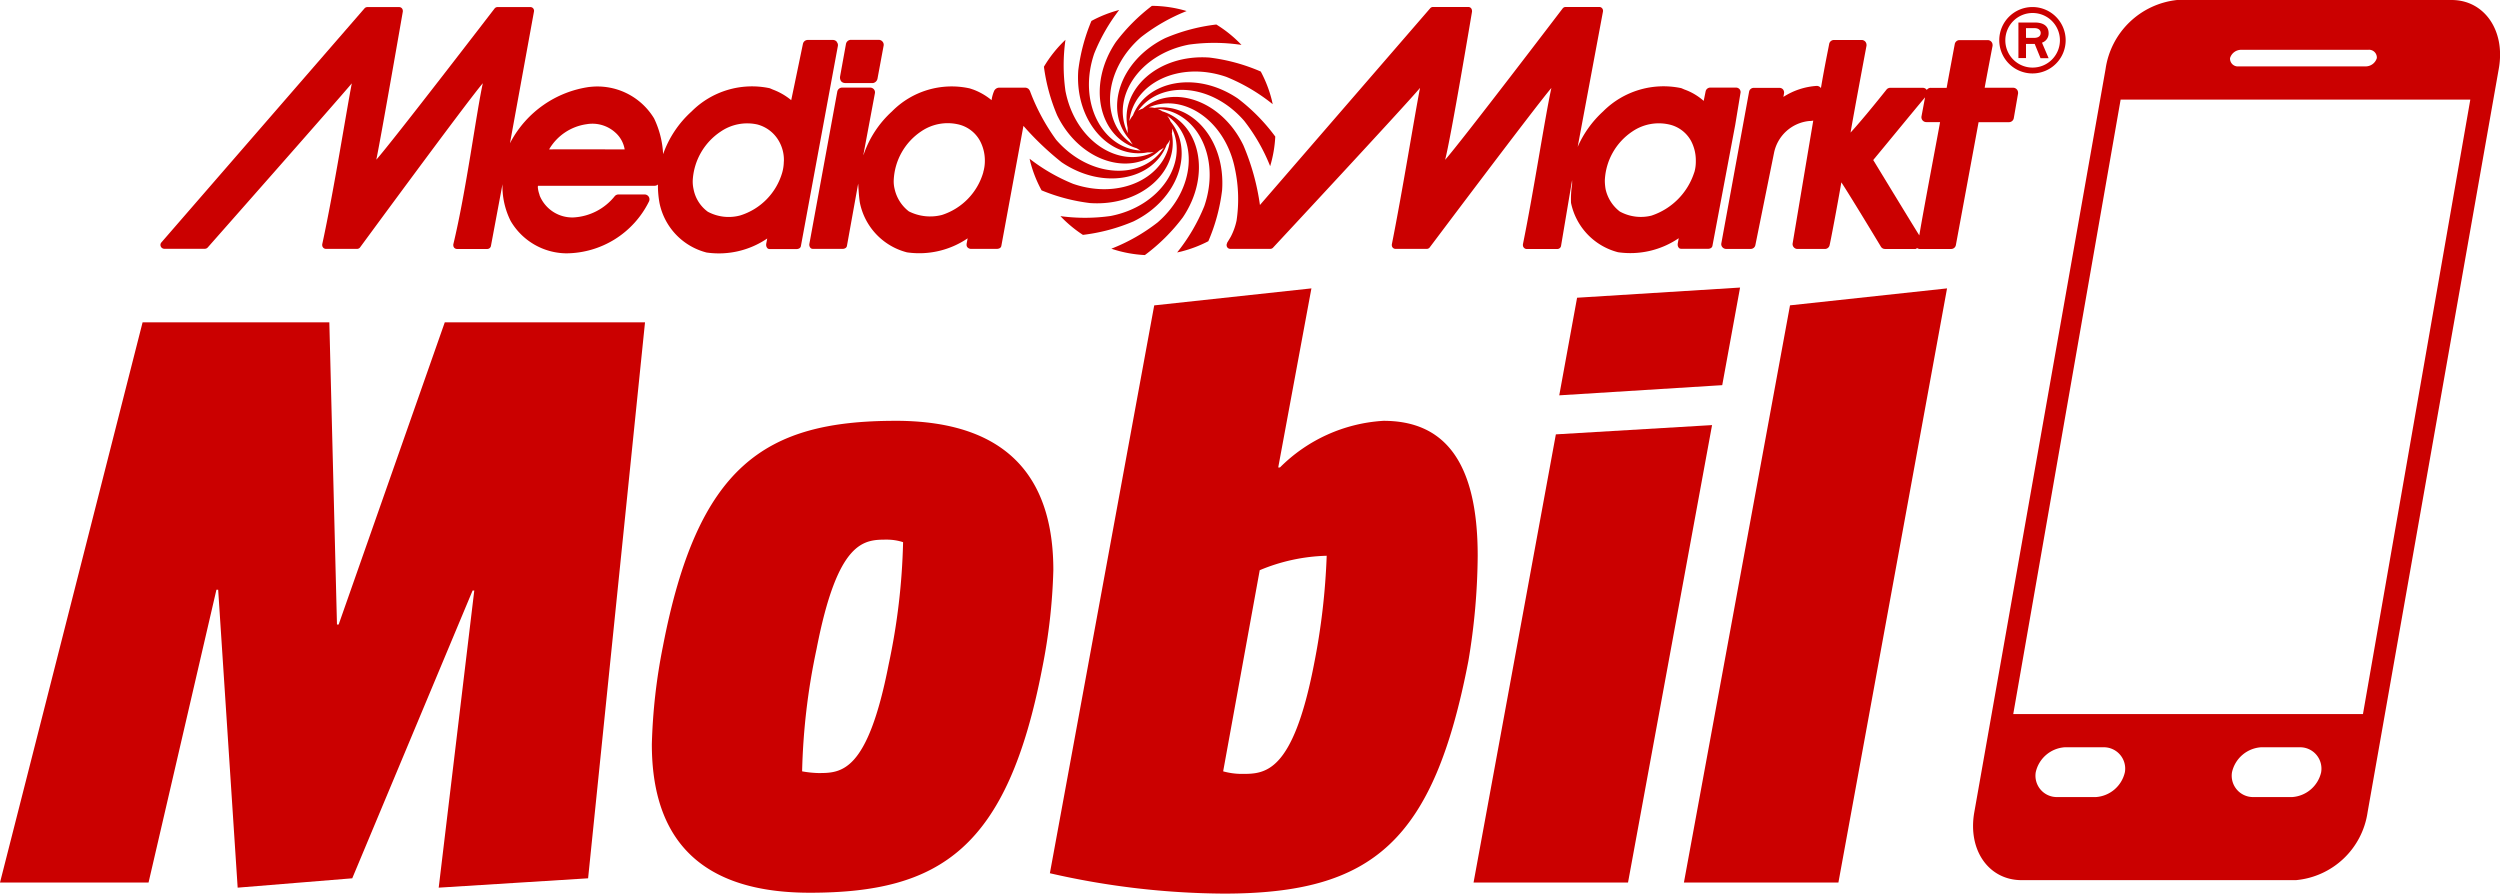 <svg xmlns="http://www.w3.org/2000/svg" xmlns:xlink="http://www.w3.org/1999/xlink" width="105.424" height="37.682" viewBox="0 0 105.424 37.682"><defs><style>.a{fill:#cb0000;}.b{clip-path:url(#a);}</style><clipPath id="a"><rect class="a" width="105.424" height="37.682"/></clipPath></defs><g class="b" transform="translate(0 0)"><path class="a" d="M86.051,7.375A2.828,2.828,0,0,1,84.242,9.2a1.846,1.846,0,0,1-1.33-.174,1.631,1.631,0,0,1-.6-.944,2.18,2.18,0,0,1-.032-.368,2.615,2.615,0,0,1,1.16-2.063,1.98,1.98,0,0,1,1.534-.3,1.4,1.4,0,0,1,.937.688,1.762,1.762,0,0,1,.206.854,1.621,1.621,0,0,1-.062.478m-29.985,0a2.662,2.662,0,0,1-1.745,1.8,1.994,1.994,0,0,1-1.394-.151,1.641,1.641,0,0,1-.6-.944,1.316,1.316,0,0,1-.038-.368,2.614,2.614,0,0,1,1.16-2.063,1.98,1.98,0,0,1,1.534-.3,1.4,1.4,0,0,1,.937.688,1.766,1.766,0,0,1,.212.854,1.645,1.645,0,0,1-.068.478M88.005,4a.2.2,0,0,0-.046-.136A.2.2,0,0,0,87.8,3.8H86.731a.2.2,0,0,0-.2.156l-.082.405a2.454,2.454,0,0,0-.813-.481l-.109-.047a.177.177,0,0,0-.039-.013,3.6,3.6,0,0,0-3.28.984A4.446,4.446,0,0,0,81.135,6.3L82.2.6a.171.171,0,0,0-.029-.138A.153.153,0,0,0,82.048.4H80.621a.16.16,0,0,0-.116.058s-4.284,5.625-4.96,6.388C75.791,5.911,76.679.6,76.679.6a.122.122,0,0,0,0-.032.193.193,0,0,0-.035-.11A.155.155,0,0,0,76.528.4h-1.5a.16.16,0,0,0-.116.059L67.736,8.751a9.875,9.875,0,0,0-.7-2.522C66.1,4.3,64.027,3.646,62.8,4.683a.905.905,0,0,0-.2.092c.929-1.284,3.077-1.179,4.473.428a7.759,7.759,0,0,1,1.094,1.91,5.235,5.235,0,0,0,.216-1.247A7.881,7.881,0,0,0,66.8,4.257c-1.753-1.183-3.838-.743-4.419.714a.951.951,0,0,0-.15.243c.162-1.576,2.075-2.559,4.088-1.866A7.793,7.793,0,0,1,68.275,4.5c-.015-.063-.027-.127-.043-.19a5.246,5.246,0,0,0-.461-1.187,7.807,7.807,0,0,0-2.167-.59c-2.17-.152-3.786,1.359-3.447,2.962,0,.029,0,.06,0,.09a.865.865,0,0,0,.011.142c-.728-1.46.441-3.326,2.57-3.739A7.736,7.736,0,0,1,66.958,2a5.234,5.234,0,0,0-1.061-.86,7.808,7.808,0,0,0-2.149.57c-1.957.954-2.6,3.071-1.5,4.291a.965.965,0,0,0,.13.2c-1.37-.895-1.3-3.1.345-4.529a7.791,7.791,0,0,1,1.922-1.1A5.2,5.2,0,0,0,63.181.353,7.86,7.86,0,0,0,61.659,1.88c-1.225,1.817-.708,3.99.877,4.477l.006.006.021.009a.948.948,0,0,0,.149.084c-1.632-.093-2.668-2.042-1.961-4.1A7.727,7.727,0,0,1,61.8.527,5.3,5.3,0,0,0,60.63.989a7.833,7.833,0,0,0-.555,2.088C59.924,5.23,61.408,6.836,63,6.532c.032,0,.064,0,.1,0a.97.97,0,0,0,.164-.014c-1.458.718-3.317-.451-3.729-2.575a7.721,7.721,0,0,1,0-2.159,5.242,5.242,0,0,0-.908,1.136,7.808,7.808,0,0,0,.557,2.047c.961,1.97,3.1,2.609,4.316,1.479l.008,0,.025-.018a1,1,0,0,0,.153-.1C62.79,7.715,60.572,7.645,59.142,6a8.689,8.689,0,0,1-1.083-2,.354.354,0,0,0-.076-.139.235.235,0,0,0-.168-.059H56.746a.243.243,0,0,0-.227.158,1.524,1.524,0,0,0-.1.37,2.674,2.674,0,0,0-.767-.445l-.152-.051a3.536,3.536,0,0,0-3.284.974,4.36,4.36,0,0,0-1.186,1.8l-.02.043L51.5,4.036a.2.2,0,0,0-.046-.167A.208.208,0,0,0,51.3,3.8H50.113a.208.208,0,0,0-.2.17l-1.177,6.419a.207.207,0,0,0,.045.169c.04.047.1.043.159.044h1.182c.1,0,.188-.039.2-.138l.471-2.612c.006.018.027.55.075.813a2.717,2.717,0,0,0,1.985,2.083,3.625,3.625,0,0,0,2.557-.592l-.044.235a.216.216,0,0,0,0,.038.146.146,0,0,0,.04.11.211.211,0,0,0,.167.062l1.06,0c.1,0,.186-.037.2-.135l.93-5.052a12.3,12.3,0,0,0,1.613,1.537c1.762,1.189,3.86.738,4.428-.739a.939.939,0,0,0,.14-.215c-.165,1.574-2.076,2.555-4.087,1.861A7.727,7.727,0,0,1,58.023,6.8c.007.034.015.07.023.106a5.271,5.271,0,0,0,.482,1.227,7.791,7.791,0,0,0,2.04.536c2.154.151,3.762-1.336,3.454-2.927a.885.885,0,0,0,.013-.157c0-.02,0-.039,0-.059.676,1.452-.49,3.279-2.595,3.688a7.71,7.71,0,0,1-2.118.006,5.293,5.293,0,0,0,.95.791A7.819,7.819,0,0,0,62.4,9.444c1.916-.934,2.573-2.985,1.567-4.214a.9.9,0,0,0-.142-.242c1.316.917,1.221,3.086-.4,4.494a7.793,7.793,0,0,1-1.954,1.112,5.243,5.243,0,0,0,1.413.268,7.866,7.866,0,0,0,1.6-1.589c1.223-1.812.711-3.981-.867-4.474a.95.95,0,0,0-.2-.1c1.639.086,2.682,2.039,1.973,4.1a7.758,7.758,0,0,1-1.146,1.953c.063-.015.125-.027.188-.043a5.3,5.3,0,0,0,1.128-.431,7.806,7.806,0,0,0,.58-2.147C66.294,6,64.853,4.41,63.291,4.657a.911.911,0,0,0-.2-.021h-.043c1.443-.63,3.237.535,3.64,2.616a6.119,6.119,0,0,1,.062,2.158,2.644,2.644,0,0,1-.242.675c-.042.074-.093.158-.155.258l0,0,0,.006s0,.006,0,.008a.176.176,0,0,0-.009.152.153.153,0,0,0,.141.091h1.684a.155.155,0,0,0,.124-.055s5.555-5.968,6.194-6.732c-.245,1.265-.734,4.315-1.189,6.6a.131.131,0,0,0,0,.033.154.154,0,0,0,.155.155h1.321a.156.156,0,0,0,.116-.055s4.473-5.955,5.136-6.731c-.276,1.268-.742,4.344-1.2,6.592a.207.207,0,0,0,0,.036.151.151,0,0,0,.034.1.158.158,0,0,0,.121.063h1.3a.158.158,0,0,0,.151-.122L80.9,7.7c0,.1,0,.174,0,.174a4.153,4.153,0,0,0-.046.786,2.717,2.717,0,0,0,1.985,2.083,3.625,3.625,0,0,0,2.557-.592l-.043.235a.165.165,0,0,0,0,.038.2.2,0,0,0,.047.131c.039.048.1.043.16.044h1.06c.1,0,.186-.039.2-.137l.958-5.086Z" transform="translate(-14.605 -0.106)"/><path class="a" d="M112,10.647c-.475-.762-1.822-2.984-1.944-3.18.16-.188,1.845-2.242,2.186-2.643l-.15.8a.206.206,0,0,0,.2.244h.583c-.06.363-.7,3.709-.877,4.784m4.116-6.16a.207.207,0,0,0-.158-.073h-1.2c.064-.37.333-1.768.333-1.768a.308.308,0,0,0,0-.036.205.205,0,0,0-.206-.205h-1.189a.206.206,0,0,0-.2.171s-.293,1.563-.341,1.842c-.105,0-.291,0-.291,0h-.37a.2.2,0,0,0-.177.089.2.2,0,0,0-.169-.09h-1.368a.205.205,0,0,0-.151.062S109.663,5.7,109.1,6.31c.166-.97.673-3.665.673-3.665a.3.3,0,0,0,0-.035.209.209,0,0,0-.048-.132.206.206,0,0,0-.158-.073l-1.169,0a.206.206,0,0,0-.2.171c-.027.158-.188.915-.347,1.858l-.006-.009a.223.223,0,0,0-.161-.084,2.94,2.94,0,0,0-1.415.464l.025-.148a.209.209,0,0,0-.044-.169.2.2,0,0,0-.158-.064h-1.069a.2.2,0,0,0-.2.155l-.03.162-1.143,6.244a.192.192,0,0,0,.049.162.209.209,0,0,0,.163.069h1.024a.2.2,0,0,0,.2-.16l.784-3.875a1.684,1.684,0,0,1,1.486-1.359.789.789,0,0,0,.171-.018c-.395,2.35-.861,5.131-.869,5.178a.2.2,0,0,0,.046.162.2.2,0,0,0,.157.073h1.151a.2.2,0,0,0,.2-.14c.034-.113.335-1.709.5-2.669.425.648,1.672,2.719,1.672,2.719a.2.2,0,0,0,.171.091h1.284c.025,0,.048-.029.07-.036a.231.231,0,0,0,.095.036h1.338a.2.2,0,0,0,.2-.168s.9-4.86.957-5.179l1.285,0a.206.206,0,0,0,.2-.171l.18-1.039a.148.148,0,0,0,0-.035.209.209,0,0,0-.048-.132" transform="translate(-31.063 -0.719)"/><path class="a" d="M35.949,6.937a1.759,1.759,0,0,1-.065.46A2.667,2.667,0,0,1,34.11,9.212a1.862,1.862,0,0,1-1.366-.156,1.531,1.531,0,0,1-.6-.946,1.5,1.5,0,0,1-.036-.371,2.645,2.645,0,0,1,1.182-2.065,1.979,1.979,0,0,1,1.534-.3,1.477,1.477,0,0,1,.917.7,1.6,1.6,0,0,1,.211.864m-9.9-.512a2.179,2.179,0,0,1,1.586-1.062,1.436,1.436,0,0,1,1.2.347,1.212,1.212,0,0,1,.4.716c-.339,0-2.691-.006-3.183,0M38.182,1.888a.206.206,0,0,0-.159-.076H36.955a.208.208,0,0,0-.2.165s-.368,1.782-.494,2.374a2.677,2.677,0,0,0-.775-.447l-.108-.047a.256.256,0,0,0-.039-.013,3.6,3.6,0,0,0-3.28.984,4.385,4.385,0,0,0-1.2,1.8,3.909,3.909,0,0,0-.377-1.5l-.008-.015a2.792,2.792,0,0,0-2.7-1.321h-.015a4.473,4.473,0,0,0-3.327,2.317c-.011.02-.02.04-.031.06L25.412.622a.166.166,0,0,0-.028-.137.154.154,0,0,0-.122-.06h-1.39a.161.161,0,0,0-.116.056S19.44,6.1,18.765,6.861c.2-.958,1.118-6.246,1.118-6.246a.161.161,0,0,0,0-.032.168.168,0,0,0-.035-.1.153.153,0,0,0-.12-.057H18.382a.16.16,0,0,0-.117.057L9.7,10.352a.158.158,0,0,0-.025.166.168.168,0,0,0,.14.1s1.322,0,1.719,0a.165.165,0,0,0,.124-.058s5.433-6.154,6.073-6.918c-.244,1.265-.751,4.5-1.247,6.786a.183.183,0,0,0,0,.034.152.152,0,0,0,.035.1.154.154,0,0,0,.12.06h1.321a.159.159,0,0,0,.116-.058s4.515-6.151,5.18-6.927c-.277,1.269-.7,4.54-1.244,6.795a.157.157,0,0,0,0,.036.161.161,0,0,0,.033.1.157.157,0,0,0,.122.058h1.28a.157.157,0,0,0,.15-.12l.489-2.613a3.252,3.252,0,0,0,.344,1.552,2.752,2.752,0,0,0,2.35,1.365,3.915,3.915,0,0,0,3.484-2.188.206.206,0,0,0-.187-.295h-1.1a.211.211,0,0,0-.155.069,2.39,2.39,0,0,1-1.737.9,1.485,1.485,0,0,1-1.429-.917l-.02-.073a1.107,1.107,0,0,1-.06-.285.266.266,0,0,1,.008-.06l4.918,0a.209.209,0,0,0,.139-.054,4.1,4.1,0,0,0,.067.786,2.715,2.715,0,0,0,1.985,2.083,3.627,3.627,0,0,0,2.557-.592c-.018.094-.045.235-.045.235a.229.229,0,0,0,0,.038.2.2,0,0,0,.048.131c.039.048.1.043.158.043h1.06c.1,0,.186-.037.2-.135l1.557-8.426a.2.2,0,0,0-.044-.17" transform="translate(-2.896 -0.127)"/><path class="a" d="M50.784,4.224h1.181a.235.235,0,0,0,.2-.2l.256-1.377a.2.2,0,0,0-.044-.169.209.209,0,0,0-.158-.078H51.033a.215.215,0,0,0-.2.175l-.248,1.37a.276.276,0,0,0,.043.2.212.212,0,0,0,.16.075" transform="translate(-15.159 -0.72)"/><path class="a" d="M121.521,1.725h.333c.109,0,.286-.027.286-.211,0-.088-.062-.2-.259-.2h-.361Zm0,.852h-.32v-1.5h.7c.089,0,.573,0,.573.45a.409.409,0,0,1-.279.4l.279.653h-.341l-.245-.6h-.368Zm.272.4a1.151,1.151,0,1,0-1.144-1.151,1.147,1.147,0,0,0,1.144,1.151m0-2.553a1.4,1.4,0,1,1-1.4,1.4,1.4,1.4,0,0,1,1.4-1.4" transform="translate(-36.085 -0.127)"/><path class="a" d="M10.022,43.249,9.2,30.685H9.127L6.264,43.034H0L6.013,19.41h7.875l.322,12.743h.071L18.756,19.41H27.2l-2.4,23.445-6.3.394,1.5-12.528h-.071L14.854,42.855Z" transform="translate(0 -5.817)"/><path class="a" d="M45.59,40.122a4.387,4.387,0,0,0,.68.072c.966,0,2.076,0,2.971-4.582a27.5,27.5,0,0,0,.608-5.154,2.222,2.222,0,0,0-.679-.107c-.966,0-2.076,0-2.971,4.617a27.562,27.562,0,0,0-.608,5.154M49.527,25.34c5.226,0,6.658,2.935,6.658,6.3a24.174,24.174,0,0,1-.466,4.116c-1.467,7.624-4.3,9.485-9.807,9.485-5.226,0-6.658-2.9-6.658-6.263a24.156,24.156,0,0,1,.465-4.116c1.467-7.625,4.295-9.521,9.807-9.521" transform="translate(-11.766 -7.595)"/><path class="a" d="M74.9,28.641a7.8,7.8,0,0,0-2.828.609L70.53,37.732a2.954,2.954,0,0,0,.787.108c.966,0,2.147,0,3.043-4.618a28.528,28.528,0,0,0,.536-4.581m-.644-11.275-1.4,7.553h.072a6.728,6.728,0,0,1,4.367-1.968c2.541,0,3.973,1.682,3.973,5.691a27.652,27.652,0,0,1-.393,4.438c-1.468,7.589-4.009,9.808-10.31,9.808a33.564,33.564,0,0,1-7.338-.859l4.4-23.946Z" transform="translate(-18.95 -5.205)"/><path class="a" d="M99.973,17.315l-.752,4.116-6.873.429.752-4.116Zm-1.181,5.8L95.248,42.406H88.734l3.471-18.9Z" transform="translate(-26.595 -5.189)"/><path class="a" d="M112.5,17.366l-4.581,25.055h-6.515l4.474-24.34Z" transform="translate(-30.394 -5.205)"/><path class="a" d="M138.99,0H127.415A3.415,3.415,0,0,0,124.4,2.911l-5.536,31.343c-.282,1.6.614,2.861,1.992,2.861h11.575a3.36,3.36,0,0,0,3.018-2.861l5.535-31.368c.283-1.6-.613-2.886-1.991-2.886m-8.867,2.1h5.352a.328.328,0,0,1,.361.35.493.493,0,0,1-.475.35H130.01a.329.329,0,0,1-.361-.35.491.491,0,0,1,.474-.35m-4.908,30.462a1.348,1.348,0,0,1-1.224,1.05h-1.645a.9.9,0,0,1-.89-1.05,1.347,1.347,0,0,1,1.225-1.05h1.644a.9.9,0,0,1,.89,1.05m8.277,0a1.348,1.348,0,0,1-1.225,1.05h-1.644a.9.9,0,0,1-.891-1.05,1.35,1.35,0,0,1,1.225-1.05H132.6a.9.9,0,0,1,.891,1.05m1.763-2.451H120.507L125.035,4.2h14.746Z" transform="translate(-35.609 0)"/></g></svg>